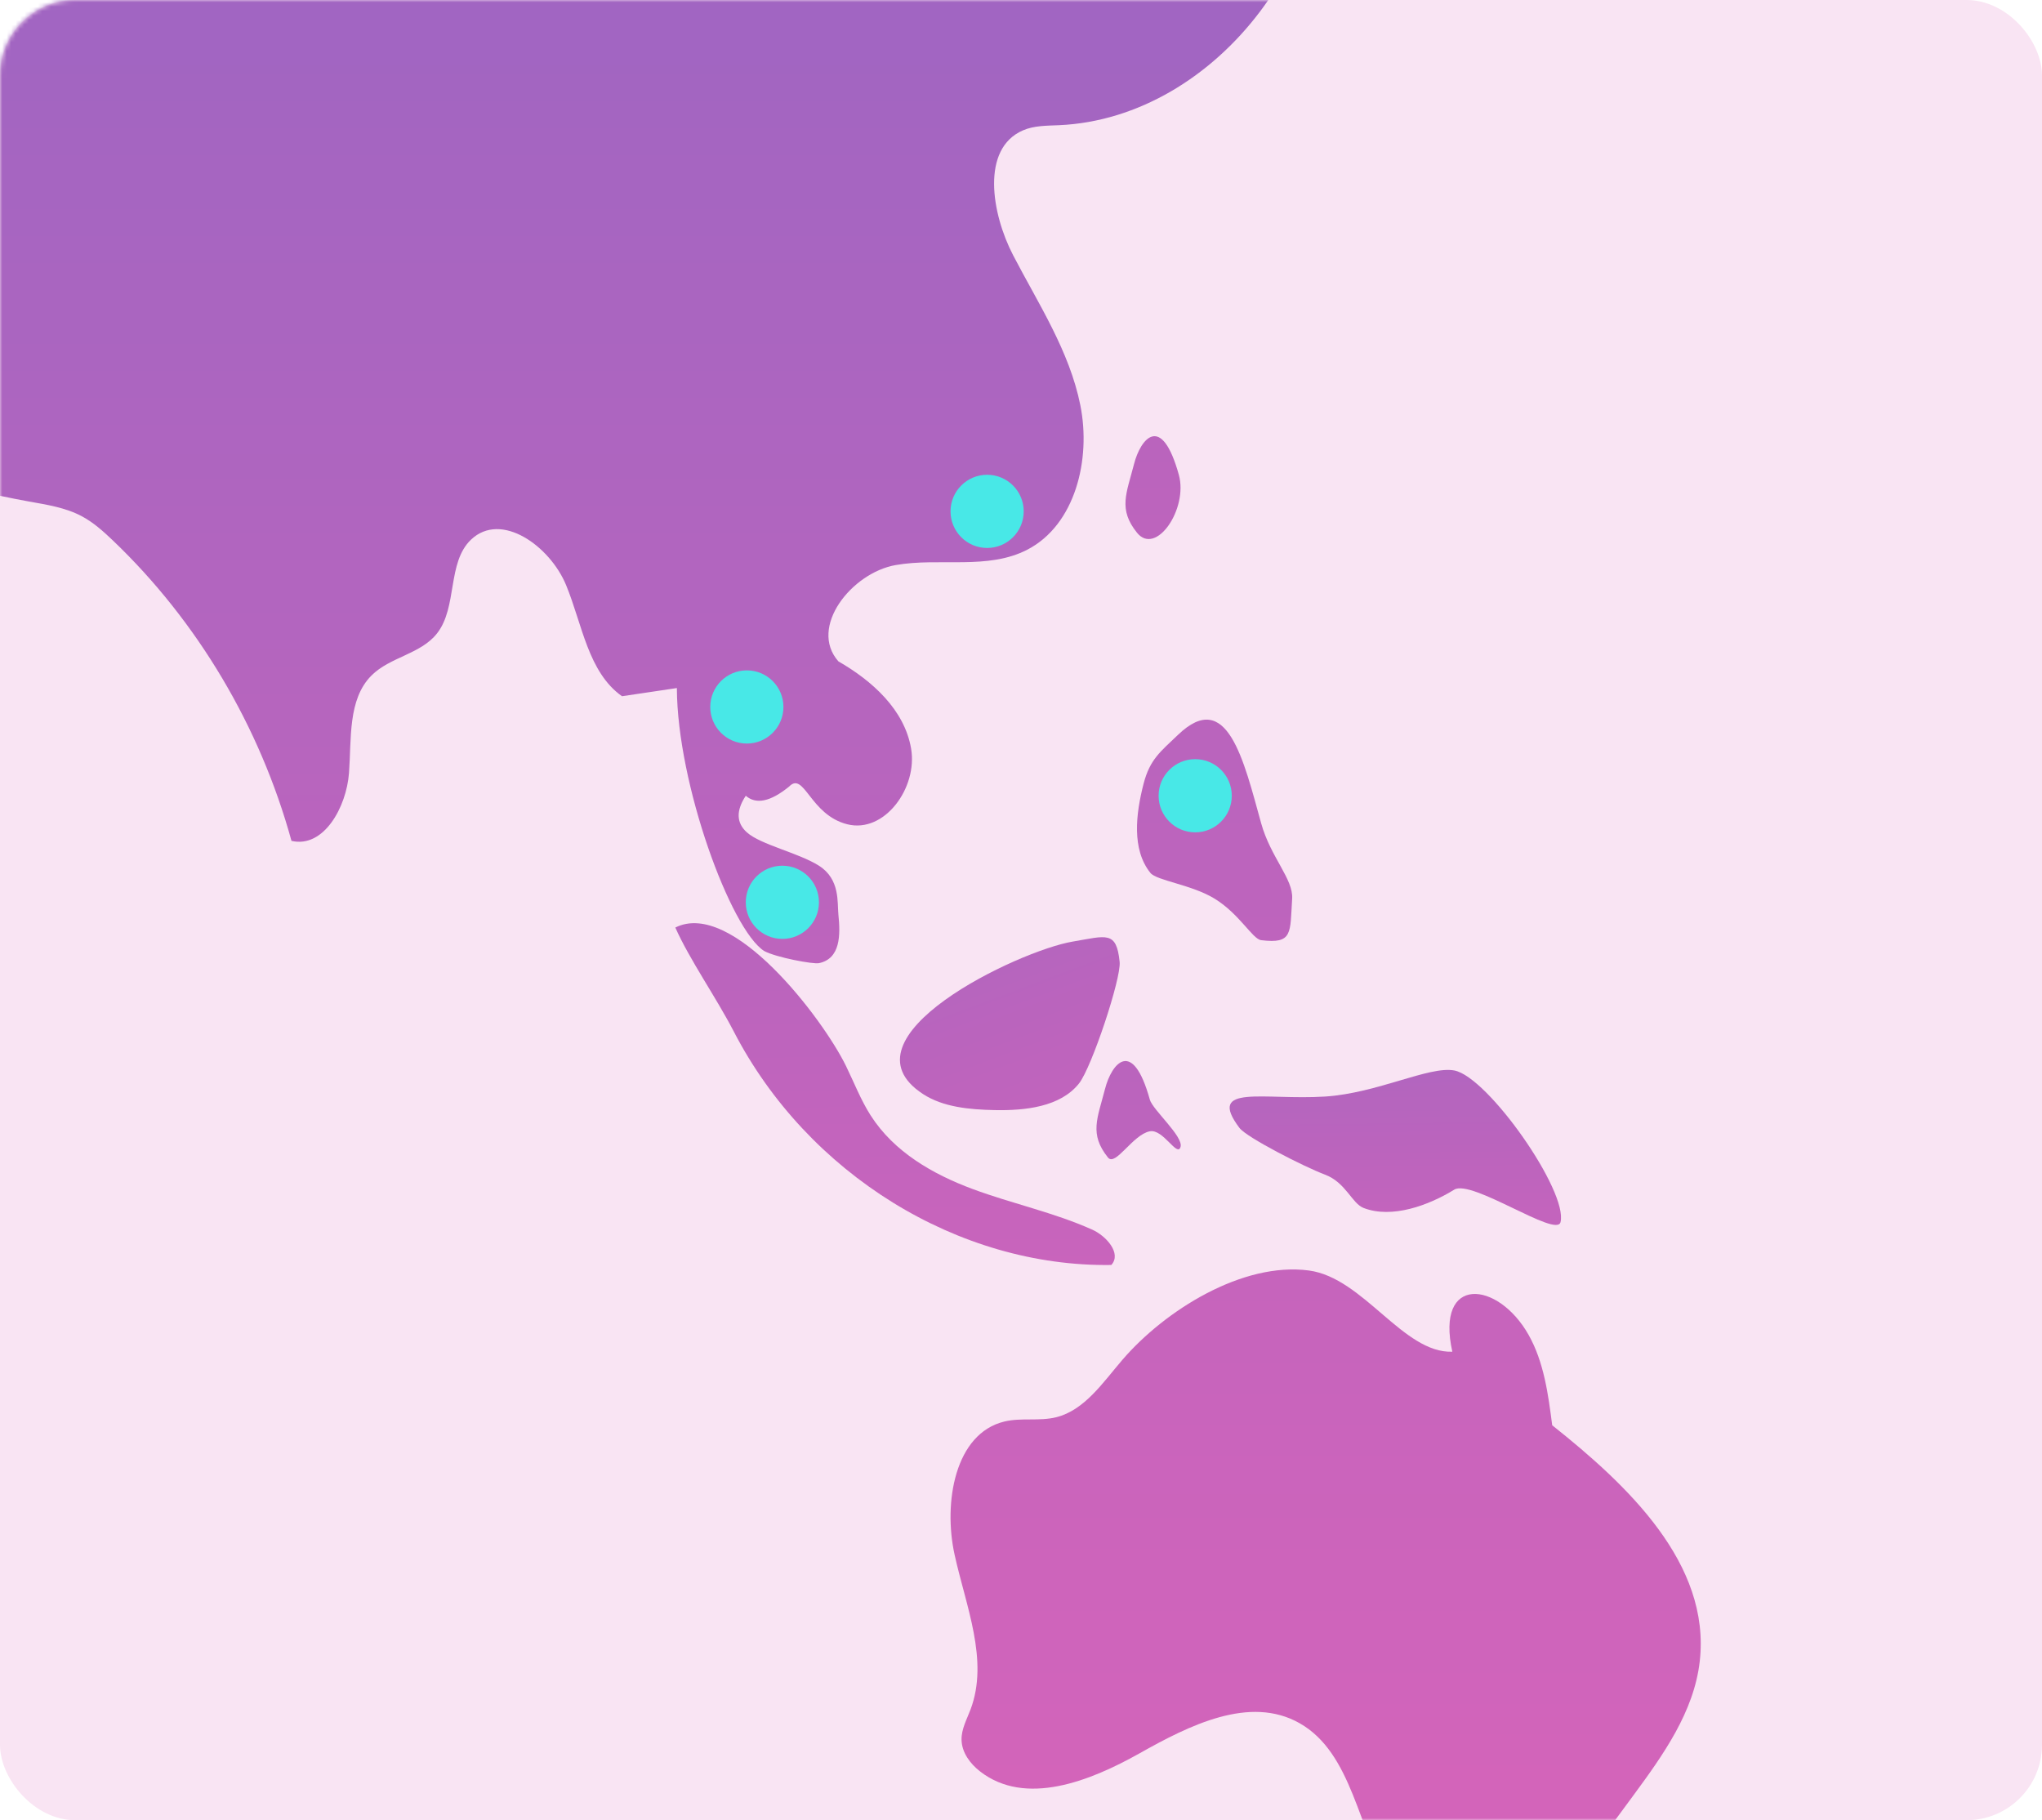 <?xml version="1.0" encoding="UTF-8"?>
<svg width="460px" height="410px" viewBox="0 0 460 410" version="1.1" xmlns="http://www.w3.org/2000/svg" xmlns:xlink="http://www.w3.org/1999/xlink">
    <!-- Generator: Sketch 53.2 (72643) - https://sketchapp.com -->
    <title>Group 13</title>
    <desc>Created with Sketch.</desc>
    <defs>
        <rect id="path-1" x="0" y="0" width="460" height="410" rx="17"></rect>
        <linearGradient x1="50%" y1="-4.809%" x2="50%" y2="112.886%" id="linearGradient-3">
            <stop stop-color="#5748BC" offset="0%"></stop>
            <stop stop-color="#D944AA" offset="100%"></stop>
        </linearGradient>
        <linearGradient x1="36.43%" y1="-515.977%" x2="50%" y2="346.125%" id="linearGradient-4">
            <stop stop-color="#5748BC" offset="0%"></stop>
            <stop stop-color="#D944AA" offset="100%"></stop>
        </linearGradient>
        <linearGradient x1="36.43%" y1="-293.945%" x2="50%" y2="229.956%" id="linearGradient-5">
            <stop stop-color="#5748BC" offset="0%"></stop>
            <stop stop-color="#D944AA" offset="100%"></stop>
        </linearGradient>
        <linearGradient x1="43.322%" y1="-1522.159%" x2="50%" y2="872.57%" id="linearGradient-6">
            <stop stop-color="#5748BC" offset="0%"></stop>
            <stop stop-color="#D944AA" offset="100%"></stop>
        </linearGradient>
        <linearGradient x1="46.109%" y1="-1522.159%" x2="50%" y2="872.57%" id="linearGradient-7">
            <stop stop-color="#5748BC" offset="0%"></stop>
            <stop stop-color="#D944AA" offset="100%"></stop>
        </linearGradient>
        <linearGradient x1="39.992%" y1="-1522.159%" x2="50%" y2="872.57%" id="linearGradient-8">
            <stop stop-color="#5748BC" offset="0%"></stop>
            <stop stop-color="#D944AA" offset="100%"></stop>
        </linearGradient>
        <linearGradient x1="50%" y1="-363.199%" x2="56.936%" y2="226.381%" id="linearGradient-9">
            <stop stop-color="#5748BC" offset="0%"></stop>
            <stop stop-color="#D944AA" offset="100%"></stop>
        </linearGradient>
        <linearGradient x1="50%" y1="-432.667%" x2="50%" y2="145.878%" id="linearGradient-10">
            <stop stop-color="#5748BC" offset="0%"></stop>
            <stop stop-color="#D944AA" offset="100%"></stop>
        </linearGradient>
    </defs>
    <g id="Page-1" stroke="none" stroke-width="1" fill="none" fill-rule="evenodd">
        <g id="Homepage" transform="translate(-730, -6355)">
            <g id="Group-13" transform="translate(730, 6355)">
                <g id="Group-12">
                    <mask id="mask-2" fill="white">
                        <use xlink:href="#path-1"></use>
                    </mask>
                    <use id="Mask" fill="#F9E4F3" xlink:href="#path-1"></use>
                    <g mask="url(#mask-2)" id="326311-P9ZSKD-645" opacity="0.804">
                        <g transform="translate(-20527.912, -1094.505)">
                            <g transform="translate(19621.912, 673.505)">
                                <path d="M825.435,262.456 C815.815,271.406 806.193,280.352 796.573,289.302 C789.344,296.025 781.565,303.033 771.984,304.694 C762.407,306.359 750.886,300.062 750.492,290.006 C757.043,283.613 770.101,293.114 776.085,286.144 C781.394,279.966 773.546,271.122 766.633,266.986 C753.993,259.42 740.938,251.702 726.472,249.663 C712.009,247.625 695.615,252.634 688.104,265.605 C681.678,276.705 682.855,291.188 676.489,302.325 C672.507,309.298 665.937,314.28 661.413,320.891 C656.892,327.5 654.954,337.481 660.495,343.198 C664.968,347.815 672.573,347.821 677.001,352.487 C680.406,356.078 681.57,362.073 686.037,364.052 C691.145,366.312 696.917,361.212 698.139,355.598 C699.363,349.984 697.642,344.199 696.755,338.516 C694.102,321.527 702.326,300.645 718.768,298.22 C722.51,298.366 723.75,303.909 722.071,307.378 C720.393,310.848 717.126,313.254 715.357,316.674 C712.024,323.123 715.892,332.316 722.724,334.167 C729.841,336.097 741.738,334.545 740.8,342.11 C739.804,350.143 725.461,344.878 720.82,351.396 C718.082,355.24 720.504,360.595 720.438,365.374 C720.311,374.713 710.367,380.798 701.378,381.458 C692.384,382.119 683.381,379.361 674.408,380.208 C665.429,381.053 655.655,387.646 656.067,396.976 C643.638,403.008 630.7,407.911 617.449,411.614 C618.015,421.723 636.419,422.668 636.346,432.792 C636.301,438.871 629.04,442.035 623.192,441.586 C617.344,441.14 611.442,438.731 605.772,440.283 C595.975,442.961 592.542,457.237 597.966,466.106 C603.39,474.971 614.541,478.491 624.642,477.664 C628.688,477.334 633.022,476.218 635.555,472.929 C637.974,469.787 638.169,465.467 639.186,461.592 C641.463,452.911 648.61,445.8 657.072,443.796 C661.843,442.668 667.691,442.577 670.257,438.257 C681.173,444.379 688.853,456.318 690.104,469.117 C693.618,473.812 701.445,467.761 700.678,461.87 C699.91,455.981 694.893,451.888 690.904,447.621 C686.915,443.35 683.586,436.714 686.714,431.733 C705.376,437.412 720.459,454.22 724.577,473.914 C731.083,472.577 734.675,463.453 730.933,457.78 C732.954,453.076 740.363,455.763 742.493,460.414 C744.623,465.065 744.433,470.797 747.481,474.865 C756.285,486.633 779.875,472.278 787.091,485.155 C792.145,494.183 780.75,504.706 770.682,504.388 C760.614,504.064 751.421,498.098 741.398,497.063 C730.334,495.919 719.583,500.85 708.541,502.184 C697.495,503.515 683.883,499.045 681.558,487.78 C680.929,484.744 681.182,481.408 679.633,478.749 C677.428,474.974 672.468,474.102 668.238,474.597 C649.868,476.76 631.221,496.399 616.045,485.461 C606.35,505.033 582.625,512.387 569.389,529.594 C554.989,548.313 556.196,577.225 570.18,596.28 C584.165,615.342 608.873,624.341 631.795,621.336 C637.041,620.65 642.573,619.431 647.461,621.523 C652.304,623.596 655.403,628.456 659.446,631.91 C663.485,635.363 670.187,637.087 673.535,632.91 C669.7,642.757 670.765,654.506 676.306,663.44 C682.286,673.088 693.431,680.712 693.199,692.178 C693.082,698.11 689.752,703.412 688.194,709.126 C681.059,735.288 710.896,756.641 715.61,783.387 C716.879,790.584 716.876,799.259 722.745,803.324 C725.446,805.198 728.83,805.575 732.076,805.793 C748.714,806.928 769.665,801.797 773.125,784.892 C774.102,780.114 773.404,775.157 773.546,770.276 C773.967,755.669 782.588,741.622 795.174,735.036 C798.588,733.25 802.342,731.916 805.068,729.135 C811.075,723.016 809.745,712.633 806.662,704.506 C803.576,696.383 799.087,688.187 800.167,679.525 C801.903,665.622 816.306,658.284 827.216,649.999 C843.643,637.521 854.921,617.998 857.772,597.1 C842.627,602.028 824.079,606.236 812.534,594.943 C808.53,591.028 806.066,585.756 803.69,580.613 C796.558,565.167 789.425,549.722 782.293,534.276 C781.349,532.234 780.392,529.909 781.162,527.798 C783.25,522.063 791.561,526.848 794.765,531.997 C806.205,550.386 816.474,569.55 825.483,589.335 C843.908,585.865 861.539,577.923 876.549,566.324 C881.341,562.621 886.1,558.194 887.718,552.231 C889.336,546.271 886.364,538.627 880.475,537.565 C878.197,537.156 875.875,537.752 873.58,538.001 C859.686,539.507 847.617,528.54 838.533,517.546 C844.756,510.317 856.07,514.504 864.568,518.547 C879.783,525.788 895.909,530.978 912.411,533.942 C916.527,534.684 920.747,535.314 924.456,537.296 C927.052,538.69 929.29,540.691 931.438,542.748 C950.476,560.925 964.56,584.609 971.662,610.407 C978.93,612.097 984.04,602.814 984.618,595.117 C985.192,587.424 984.32,578.546 989.665,573.172 C993.868,568.952 1000.774,568.369 1004.459,563.659 C1009.104,557.727 1006.676,547.727 1012.103,542.555 C1018.904,536.078 1029.902,544.002 1033.53,552.808 C1037.16,561.611 1038.481,572.443 1046.121,577.823 C1050.243,577.209 1054.361,576.595 1058.479,575.981 C1058.545,597.592 1070.613,630.427 1078.155,635.219 C1080.888,636.678 1089.188,638.219 1090.484,637.949 C1095.34,636.937 1095.349,631.627 1094.865,627.005 C1094.582,624.307 1095.304,619.054 1090.484,616 C1085.902,613.097 1077.348,611.276 1074.242,608.484 C1071.867,606.348 1071.787,603.601 1074,600.242 C1076.323,602.266 1079.572,601.581 1083.748,598.185 C1087.174,594.635 1088.424,604.547 1096.865,606.667 C1105.261,608.777 1112.76,598.431 1111.244,589.619 C1109.734,580.803 1102.418,574.316 1094.865,569.971 C1088.09,562.287 1097.87,550.015 1107.772,548.278 C1117.672,546.539 1128.498,549.463 1137.468,544.79 C1148.222,539.192 1151.817,524.491 1149.368,512.281 C1146.92,500.071 1139.938,489.472 1134.226,478.494 C1129.349,469.12 1126.94,454.494 1136.418,450.373 C1138.954,449.27 1141.797,449.323 1144.543,449.201 C1180.388,447.63 1210.045,408.301 1202.855,371.879 C1201.496,365.015 1198.939,358.195 1194.21,353.192 C1185.688,344.18 1171.225,342.063 1164.86,331.306 C1157.075,318.145 1166.704,300.692 1179.17,292.244 C1191.635,283.794 1206.865,280.125 1218.506,270.499 C1221.608,270.415 1223.271,267.263 1223.84,264.102 C1224.195,262.117 1223.722,260.081 1223.707,258.061 C1223.665,252.519 1227.483,247.182 1232.614,245.617 C1237.743,244.052 1243.744,246.39 1246.605,251.072 C1250.137,256.848 1248.717,264.47 1246.154,270.77 C1243.594,277.07 1239.969,283.105 1239.307,289.906 C1238.643,296.708 1242.361,304.701 1248.915,305.464 C1256.929,306.396 1262.112,296.543 1262.632,288.204 C1263.153,279.866 1261.588,270.761 1265.911,263.706 C1272.487,252.98 1290.65,250.468 1291.119,237.771 C1291.498,227.5 1279.029,221.475 1276.791,211.459 C1275.889,207.416 1276.782,203.214 1277.149,199.084 C1278.524,183.679 1271.978,167.747 1260.304,158.099 C1248.633,148.448 1232.19,145.371 1217.998,150.184 C1213.378,151.752 1209.004,154.087 1204.299,155.371 C1197.353,157.26 1190.038,156.768 1182.873,156.26 C1170.049,155.353 1157.232,154.445 1144.411,153.535 C1132.935,152.722 1120.779,152.051 1110.603,157.594 C1095.728,165.695 1087.293,185.889 1070.613,187.98 C1058.849,189.458 1048.368,181.032 1037.35,176.515 C1019.53,169.205 998.019,172.647 983.156,185.181 C977.57,182.226 979.294,173.607 977.326,167.435 C975.269,160.995 968.591,157.111 962.072,156.518 C955.551,155.926 949.104,157.987 942.884,160.091 C929.482,164.626 913.891,172.366 912.652,186.917 C912.303,191.016 913.194,195.374 911.527,199.109 C909.154,204.423 902.74,206.191 898.752,210.337 C893.99,215.281 893.238,222.912 893.039,229.894 C892.844,236.877 892.781,244.37 888.885,250.065 C884.987,255.764 864.486,258.632 859.658,253.759 C850.339,244.361 835.115,253.454 825.435,262.456 Z" id="Fill-6" fill="url(#linearGradient-3)"></path>
                                <path d="M1124.722,668.144 C1131.11,670.619 1138.878,672.544 1144.634,669.003 C1148.565,666.58 1161.677,650.015 1162.592,646.422 C1164.352,639.495 1161.82,639.891 1154.251,638.492 C1141.984,636.222 1096.753,640.591 1110.805,659.243 C1114.06,663.565 1119.435,666.094 1124.722,668.144 Z" id="Fill-7" fill="url(#linearGradient-4)" transform="translate(1135.627, 654.443) rotate(-20) translate(-1135.627, -654.443) "></path>
                                <path d="M1213.174,693.091 C1219.562,695.565 1227.844,692.509 1233.599,688.968 C1237.531,686.545 1256.619,699.893 1257.534,696.3 C1259.294,689.373 1241.168,663.519 1233.599,662.12 C1227.923,661.07 1216.266,667.245 1204.476,667.998 C1190.786,668.872 1177.66,665.039 1185.21,675.06 C1186.834,677.216 1199.8,683.826 1204.476,685.582 C1209.172,687.345 1210.525,692.064 1213.174,693.091 Z" id="Fill-7" fill="url(#linearGradient-5)"></path>
                                <path d="M1163.604,597.572 C1161.883,604.281 1160.884,612.303 1165.152,617.621 C1166.548,619.359 1174.457,620.26 1179.61,623.421 C1185.234,626.87 1188.149,632.528 1190.097,632.771 C1197.295,633.663 1196.589,631.177 1197.082,623.421 C1197.364,619.001 1192.229,614.105 1190.097,606.427 C1186.166,592.266 1182.469,575.865 1171.379,586.509 C1167.415,590.311 1165.03,592.02 1163.604,597.572 Z" id="Fill-7" fill="url(#linearGradient-6)"></path>
                                <path d="M1161.477,525.474 C1159.756,532.183 1157.859,535.671 1162.127,540.989 C1166.396,546.308 1173.687,535.622 1171.555,527.943 C1167.623,513.783 1162.903,519.922 1161.477,525.474 Z" id="Fill-7" fill="url(#linearGradient-7)"></path>
                                <path d="M1154.944,666.22 C1153.223,672.928 1151.326,676.416 1155.595,681.735 C1157.27,683.823 1161.18,676.56 1165.022,675.823 C1168.038,675.245 1171.199,681.75 1171.937,679.354 C1172.654,677.026 1165.66,670.987 1165.022,668.689 C1161.091,654.528 1156.37,660.668 1154.944,666.22 Z" id="Fill-7" fill="url(#linearGradient-8)"></path>
                                <path d="M1156.343,705.934 C1158.728,703.345 1155.204,699.389 1152.059,697.98 C1143.365,694.081 1134.011,692.136 1125.102,688.824 C1116.193,685.512 1107.386,680.502 1102.101,672.199 C1099.894,668.732 1098.39,664.82 1096.576,661.108 C1091.347,650.419 1070.914,623.473 1058.127,629.93 C1061.458,637.363 1067.26,645.549 1071.326,653.398 C1087.912,685.439 1121.897,706.442 1156.343,705.934 Z" id="Fill-8" fill="url(#linearGradient-9)"></path>
                                <path d="M1143.918,740.234 C1140.121,741.173 1136.07,740.283 1132.264,741.195 C1121.077,743.883 1118.479,759.498 1121.027,771.127 C1123.568,782.753 1128.812,794.953 1124.634,806.056 C1123.788,808.288 1122.565,810.479 1122.607,812.874 C1122.654,815.751 1124.55,818.275 1126.767,820 C1136.981,827.951 1151.48,822.246 1162.708,815.933 C1173.934,809.616 1187.537,802.79 1198.745,809.141 C1210.738,815.942 1211.869,833.158 1219.261,845.093 C1225.755,855.591 1240.087,861.873 1250.223,855.179 C1253.667,852.905 1256.22,849.469 1258.699,846.103 C1263.779,839.212 1268.856,832.321 1273.933,825.432 C1280.647,816.319 1287.608,806.597 1288.902,795.2 C1291.402,773.188 1272.615,755.506 1255.663,742.035 C1254.762,735.014 1253.792,727.783 1250.345,721.676 C1243.435,709.433 1229.317,708.132 1233.165,725.471 C1222.112,725.867 1213.166,708.821 1200.867,707.18 C1185.894,705.181 1168.392,716.197 1158.863,727.273 C1154.459,732.39 1150.343,738.639 1143.918,740.234 Z" id="Fill-9" fill="url(#linearGradient-10)"></path>
                                <path d="M1136.611,536.184 C1136.611,540.737 1132.922,544.427 1128.368,544.427 C1123.817,544.427 1120.127,540.737 1120.127,536.184 C1120.127,531.632 1123.817,527.943 1128.368,527.943 C1132.922,527.943 1136.611,531.632 1136.611,536.184" id="Fill-117" fill="#1CE9E4"></path>
                                <path d="M1183.484,600.241 C1183.484,604.793 1179.794,608.484 1175.24,608.484 C1170.689,608.484 1167,604.793 1167,600.241 C1167,595.689 1170.689,592 1175.24,592 C1179.794,592 1183.484,595.689 1183.484,600.241" id="Fill-117" fill="#1CE9E4"></path>
                                <path d="M1082.484,580.241 C1082.484,584.793 1078.794,588.484 1074.24,588.484 C1069.689,588.484 1066,584.793 1066,580.241 C1066,575.689 1069.689,572 1074.24,572 C1078.794,572 1082.484,575.689 1082.484,580.241" id="Fill-117" fill="#1CE9E4"></path>
                                <path d="M1090.484,624.241 C1090.484,628.793 1086.794,632.484 1082.24,632.484 C1077.689,632.484 1074,628.793 1074,624.241 C1074,619.689 1077.689,616 1082.24,616 C1086.794,616 1090.484,619.689 1090.484,624.241" id="Fill-117" fill="#1CE9E4"></path>
                            </g>
                        </g>
                    </g>
                </g>
            </g>
        </g>
    </g>
</svg>